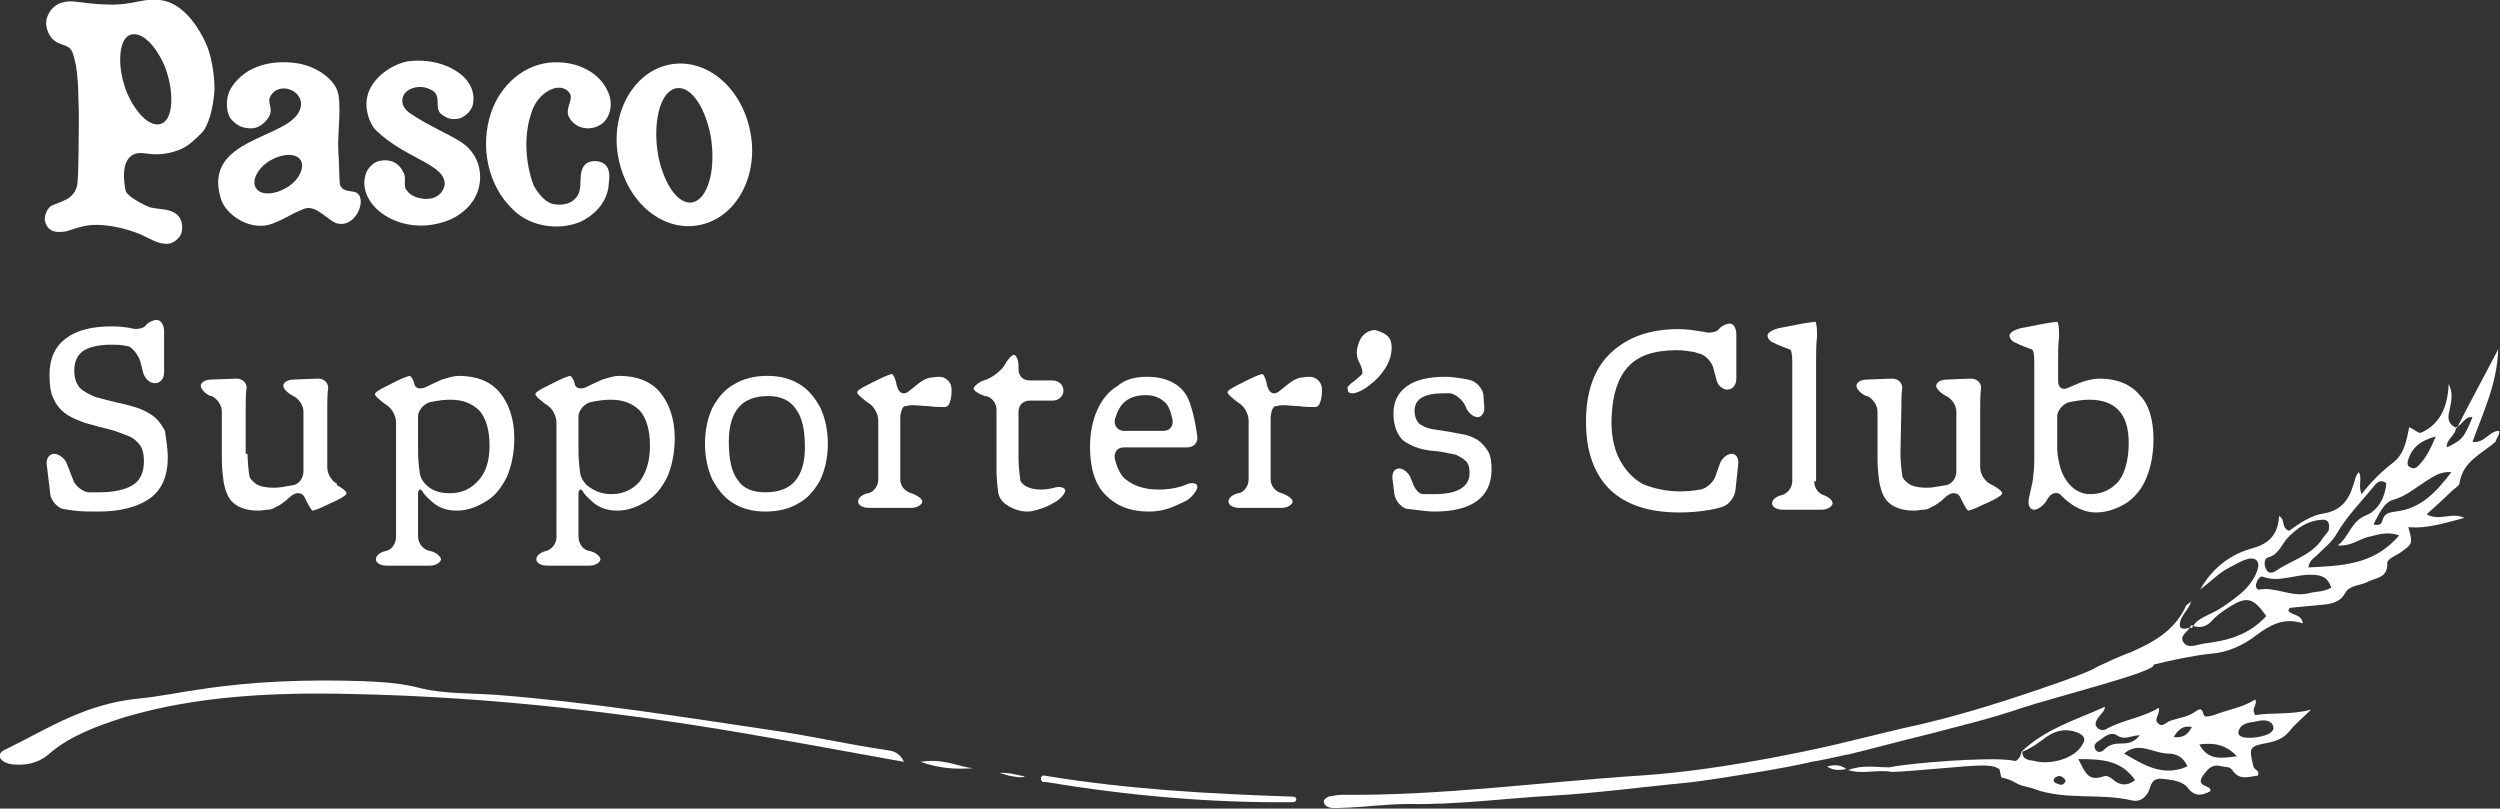 <?xml version="1.0" encoding="utf-8"?>
<!-- Generator: Adobe Illustrator 26.3.1, SVG Export Plug-In . SVG Version: 6.00 Build 0)  -->
<svg version="1.1" id="layer_1" xmlns="http://www.w3.org/2000/svg" xmlns:xlink="http://www.w3.org/1999/xlink" x="0px"
	 y="0px" viewBox="0 0 272.7 88.2" style="enable-background:new 0 0 272.7 88.2;" xml:space="preserve">
<rect x="0" y="0" width="272.7" height="88.2" fill="#333333" stroke="none"/>
<style type="text/css">
	.st0{fill:#FFFFFF;}
</style>
<g>
	<g>
		<g>
			<g>
				<g>
					<g>
						<path class="st0" d="M18.3,49.9c0,2.1-0.7,3.6-2,4.5s-3.2,1.4-5.5,1.4c-1,0-1.9,0-2.7-0.1s-1.3-0.2-1.3-0.2
							c-0.6-0.2-1.2-0.9-1.3-1.5l-0.4-3.3C5,50,5.4,49.5,5.9,49.5s1.2,0.5,1.4,1.1L8,52.4c0.2,0.6,1,1.2,1.6,1.3c0,0,0.3,0,1.2,0
							c1.7,0,2.9-0.3,3.7-0.8s1.2-1.4,1.2-2.6c0-0.7-0.1-1.2-0.4-1.7c-0.3-0.4-0.7-0.8-1.2-1s-1-0.4-1.6-0.6
							c-0.6-0.2-1.2-0.3-1.9-0.5c-0.6-0.2-1.3-0.3-1.9-0.6C8.1,45.7,7.5,45.4,7,45s-0.9-0.9-1.2-1.6c-0.3-0.6-0.4-1.5-0.4-2.5
							c0-1.8,0.6-3.1,1.8-4s2.9-1.3,5-1.3c1.2,0,2.1,0.2,2.1,0.2c0.6,0.2,1.4,0,1.6-0.3s0.8-0.6,1.2-0.6s0.8,0.5,0.8,1.2v4.5
							c0,0.7-0.4,1.2-1,1.2s-1.1-0.5-1.3-1.2l-0.3-1.2c-0.2-0.6-0.7-1.3-1.2-1.6c0,0,0,0-0.5-0.1s-1-0.1-1.5-0.1
							c-1.2,0-2.2,0.2-2.9,0.6c-0.7,0.4-1.1,1.2-1.1,2.2c0,0.8,0.2,1.4,0.6,1.9c0.4,0.4,1,0.7,1.7,1c0.7,0.2,1.5,0.4,2.3,0.6
							c0.6,0.1,1.3,0.3,2,0.5s1.3,0.5,1.9,0.9c0.6,0.4,1,1,1.4,1.7C18.1,47.9,18.3,48.8,18.3,49.9z"/>
					</g>
					<g>
						<path class="st0" d="M27,49.5c0,0.7,0.1,1.7,0.2,2.4c0,0,0,0.3,0.5,0.7c0.4,0.4,1.1,0.6,2.2,0.6c0.5,0,1.1-0.1,1.6-0.2
							c0.6-0.1,0.6-0.1,0.6-0.1c0.6-0.2,1-0.8,1-1.5v-6.5c0-0.7-0.5-1.4-1.1-1.7l0,0c-0.6-0.3-1.1-0.8-1.1-1.1
							c0-0.4,0.5-0.7,1.2-0.7l2.6-0.1c0.7,0,1.1,0.5,1.1,1c-0.1,0.6-0.1,1.6-0.1,2.3V51c0,0.7,0.5,1.5,1.1,1.8l-0.1,0.1
							c0.6,0.3,1.1,0.7,1.1,0.9s-0.5,0.5-1.1,0.8l-1.3,0.6c-0.6,0.3-1.2,0.5-1.3,0.5s-0.4-0.5-0.7-1.1l-0.1-0.2
							c-0.2-0.6-0.8-0.8-1.4-0.4c0,0-0.3,0.2-0.7,0.6c-0.4,0.3-0.8,0.6-1.1,0.7c-0.3,0.2-0.6,0.3-0.9,0.3s-0.6,0.1-1,0.1
							c-1.4,0-2.4-0.4-3-1.1s-0.8-2-0.8-2c-0.1-0.7-0.2-1.7-0.2-2.4v-5.3c0-0.7-0.5-1.4-1.1-1.7H23c-0.6-0.2-1.1-0.8-1.1-1.1
							c0-0.4,0.5-0.7,1.2-0.7l2.7-0.1c0.7,0,1.1,0.5,1.1,1c-0.1,0.6-0.1,1.6-0.1,2.3v4.9C26.8,49.5,27,49.5,27,49.5z"/>
					</g>
					<g>
						<path class="st0" d="M46.9,60.1c0.6,0.1,1.2,0.6,1.2,0.9s-0.5,0.7-1.2,0.7h-4.7c-0.7,0-1.2-0.3-1.2-0.7s0.5-0.8,1.1-0.9
							s1.1-0.8,1.1-1.5V46.1c0-0.7-0.4-1.5-1-1.9L41.9,44c-0.5-0.4-1-0.8-1-1s0.5-0.5,1.1-0.8l1.4-0.7c0.6-0.3,1.2-0.5,1.3-0.5
							s0.4,0.4,0.5,0.9s0.7,0.6,1.3,0.3c0,0,1-0.5,1.7-0.8c0.7-0.2,1.3-0.4,1.8-0.4c2,0,3.5,0.6,4.5,1.8s1.6,2.9,1.6,5
							c0,1.6-0.3,3-0.8,4.2c-0.6,1.2-1.3,2.1-2.3,2.7s-2,1-3.2,1c-1,0-1.9-0.3-2.6-0.9s-1-1-1-1c-0.3-0.6-0.6-0.5-0.6,0.1v4.6
							C45.6,59.3,46.2,60,46.9,60.1L46.9,60.1z M53.4,48.6c0-1.7-0.4-3-1.1-3.8c-0.8-0.8-1.8-1.2-3.2-1.2c-1.2,0-2.3,0.3-2.3,0.3
							c-0.6,0.2-1.2,0.9-1.2,1.5v3.9c0,0.7,0.1,1.7,0.2,2.4c0,0,0.1,0.7,0.8,1.3s1.5,0.8,2.5,0.8c1.3,0,2.3-0.5,3.1-1.4
							C53,51.5,53.4,50.3,53.4,48.6z"/>
					</g>
					<g>
						<path class="st0" d="M64.3,60.1c0.6,0.1,1.2,0.6,1.2,0.9s-0.5,0.7-1.2,0.7h-4.6c-0.7,0-1.2-0.3-1.2-0.7s0.5-0.8,1.1-0.9
							c0.6-0.2,1.1-0.8,1.1-1.5V46.1c0-0.7-0.4-1.5-1-1.9L59.4,44c-0.5-0.4-1-0.8-1-1s0.5-0.5,1.1-0.8l1.4-0.7
							c0.6-0.3,1.2-0.5,1.3-0.5s0.4,0.4,0.5,0.9s0.7,0.6,1.3,0.3c0,0,1-0.5,1.7-0.8c0.7-0.2,1.3-0.4,1.8-0.4c2,0,3.5,0.6,4.5,1.8
							s1.6,2.9,1.6,5c0,1.6-0.3,3-0.8,4.2c-0.6,1.2-1.3,2.1-2.3,2.7s-2,1-3.2,1c-1,0-1.9-0.3-2.6-0.9s-1-1-1-1
							c-0.3-0.6-0.6-0.5-0.6,0.1v4.6C63.1,59.3,63.6,60,64.3,60.1L64.3,60.1z M70.9,48.6c0-1.7-0.4-3-1.1-3.8
							C69,44,68,43.6,66.6,43.6c-1.2,0-2.3,0.3-2.3,0.3c-0.6,0.2-1.2,0.9-1.2,1.5v3.9c0,0.7,0.1,1.7,0.2,2.4c0,0,0.1,0.7,0.8,1.3
							c0.8,0.6,1.6,0.9,2.6,0.9c1.3,0,2.3-0.5,3.1-1.4C70.5,51.5,70.9,50.3,70.9,48.6z"/>
					</g>
					<g>
						<path class="st0" d="M83.5,55.8c-1.4,0-2.5-0.3-3.5-0.9s-1.7-1.5-2.3-2.6c-0.5-1.1-0.8-2.4-0.8-3.9s0.3-2.8,0.8-3.9
							c0.6-1.1,1.3-2,2.4-2.6c1-0.6,2.2-0.9,3.6-0.9s2.5,0.3,3.5,0.9c1,0.6,1.7,1.5,2.3,2.6c0.5,1.1,0.8,2.4,0.8,3.9
							s-0.3,2.8-0.8,3.9c-0.6,1.1-1.3,2-2.4,2.6C86.1,55.5,84.9,55.8,83.5,55.8z M83.5,53.7c1.4,0,2.5-0.4,3.2-1.2s1.1-2,1.1-3.7
							c0-1.9-0.3-3.3-1-4.2c-0.6-0.9-1.6-1.4-3-1.4s-2.5,0.4-3.2,1.2s-1.1,2-1.1,3.8c0,1.9,0.3,3.3,1,4.2
							C81.1,53.3,82.1,53.7,83.5,53.7z"/>
					</g>
					<g>
						<path class="st0" d="M102.4,41.1c0.4,0,0.7,0.1,1,0.4c0.3,0.3,0.4,0.6,0.4,1.1c0,0.6-0.1,1-0.2,1.3s-0.3,0.5-0.5,0.5
							c-0.6,0-1.2,0-1.8-0.1c-0.6,0-1.2-0.1-1.7-0.1c-0.2,0-0.5,0-0.7,0.1c-0.2,0-0.2,0-0.2,0c-0.3,0.1-0.5,0.7-0.5,1.4v6.6
							c0,0.7,0.5,1.3,1.2,1.5l0,0c0.6,0.2,1.2,0.6,1.2,0.9s-0.5,0.7-1.2,0.7h-4.6c-0.7,0-1.2-0.3-1.2-0.7s0.5-0.8,1.1-0.9
							s1.1-0.8,1.1-1.5v-6.4c0-0.7-0.4-1.5-1-1.9l-0.3-0.2c-0.5-0.4-1-0.8-1-1s0.5-0.5,1.1-0.8l1.4-0.7c0.6-0.3,1.2-0.5,1.3-0.5
							s0.4,0.5,0.5,1.2l0.1,0.3c0.2,0.6,0.7,0.8,1.2,0.4c0,0,0.5-0.4,1-0.8c0.5-0.4,0.9-0.6,1.3-0.7C101.7,41.2,102,41.1,102.4,41.1
							z"/>
					</g>
					<g>
						<path class="st0" d="M111.1,50c0,0.7,0.1,1.7,0.2,2.4c0,0,0,0.2,0.4,0.5s1,0.5,1.9,0.5c0.7,0,1.4-0.2,1.4-0.2
							c0.6-0.2,1.2,0,1.2,0.3s-0.5,0.9-1,1.2c0,0-0.8,0.5-1.4,0.7s-1.2,0.4-1.7,0.4c-0.9,0-1.7-0.3-2.4-0.8
							c-0.7-0.5-0.8-1.2-0.8-1.2c-0.1-0.7-0.2-1.7-0.2-2.4v-6.7c0-0.7-0.5-1.4-1.2-1.5h-0.1c-0.6-0.2-1.2-0.6-1.2-0.8
							s0.5-0.7,1.1-0.9c0,0,0.4-0.1,0.9-0.4c0.5-0.3,0.8-0.6,1.1-0.9c0.3-0.4,0.3-0.4,0.3-0.4c0.3-0.6,0.8-1.1,1-1.1
							s0.5,0.5,0.5,1.2v0.4c0,0.7,0.5,1.2,1.2,1.2h2.5c0.7,0,1.2,0.5,1.2,1.1s-0.5,1.1-1.2,1.1h-2.5c-0.7,0-1.2,0.5-1.2,1.2
							C111.1,44.9,111.1,50,111.1,50z"/>
					</g>
					<g>
						<path class="st0" d="M125.1,41.1c2,0,3.5,0.7,4.3,2s1.2,4.5,1.2,4.5c0.1,0.7-0.4,1.2-1.1,1.2h-6.9c-0.7,0-1.1,0.5-1,1.2
							c0,0,0.3,1.6,1.2,2.3c0.9,0.7,2,1.1,3.6,1.1c0.8,0,1.6-0.1,2.3-0.3c0.7-0.2,0.8-0.3,0.8-0.3c0.6-0.2,1.1-0.1,1.1,0.3
							s-0.5,1-1,1.4c0,0-0.7,0.4-1.7,0.8c-1,0.4-1.8,0.5-2.6,0.5c-2,0-3.5-0.6-4.7-1.8s-1.7-3-1.7-5.3c0-1.5,0.3-2.9,0.8-4
							s1.2-2,2.2-2.6C122.7,41.4,123.8,41.1,125.1,41.1z M125,43.1c-1.1,0-1.9,0.3-2.5,0.9c-0.6,0.6-0.9,1.8-0.9,1.8
							c-0.1,0.6,0.3,1.2,1,1.2h4.3c0.7,0,1.1-0.5,1-1.2c0,0-0.2-1.2-0.7-1.8C126.6,43.4,125.9,43.1,125,43.1z"/>
					</g>
					<g>
						<path class="st0" d="M142.8,41.1c0.4,0,0.7,0.1,1,0.4c0.3,0.3,0.4,0.6,0.4,1.1c0,0.6-0.1,1-0.2,1.3c-0.1,0.3-0.3,0.5-0.5,0.5
							c-0.6,0-1.2,0-1.8-0.1c-0.6,0-1.2-0.1-1.7-0.1c-0.2,0-0.5,0-0.7,0.1c-0.2,0-0.2,0-0.2,0c-0.3,0.1-0.5,0.7-0.5,1.4v6.6
							c0,0.7,0.5,1.3,1.2,1.5l0,0c0.6,0.2,1.2,0.6,1.2,0.9s-0.5,0.7-1.2,0.7h-4.6c-0.7,0-1.2-0.3-1.2-0.7s0.5-0.8,1.1-0.9
							s1.1-0.8,1.1-1.5v-6.4c0-0.7-0.4-1.5-1-1.9l-0.3-0.2c-0.5-0.4-1-0.8-1-1s0.5-0.5,1.1-0.8l1.4-0.7c0.6-0.3,1.2-0.5,1.3-0.5
							s0.4,0.5,0.5,1.2l0.1,0.3c0.2,0.6,0.7,0.8,1.2,0.4c0,0,0.5-0.4,1-0.8c0.5-0.4,0.9-0.6,1.3-0.7C142,41.2,142.4,41.1,142.8,41.1
							z"/>
					</g>
					<g>
						<path class="st0" d="M151.4,36.7c0.3,0.3,0.4,0.7,0.4,1.2c0,0.9-0.3,1.8-1,2.7c-0.5,0.7-1.1,1.2-1.8,1.7
							c-0.6,0.4-1.1,0.6-1.5,0.6s-0.5-0.2-0.5-0.5c0-0.2,0-0.2,0-0.2c0.1-0.1,0.3-0.3,0.4-0.4c0.2-0.1,1-0.8,1.2-1c0,0,0,0,0-0.3
							c0-0.2-0.1-0.5-0.3-0.9s-0.3-0.7-0.3-1.1c0-0.6,0.2-1.2,0.5-1.7c0.4-0.5,0.9-0.8,1.5-0.8C150.7,36.2,151.1,36.4,151.4,36.7z"
							/>
					</g>
					<g>
						<path class="st0" d="M157.7,41.1c0.6,0,1.2,0.1,1.9,0.2c0.6,0.1,0.9,0.2,0.9,0.2c0.6,0.2,1.2,0.9,1.3,1.5l0.1,1.3
							c0.1,0.7-0.3,1.2-0.7,1.2c-0.5,0-1.1-0.5-1.3-1.1l-0.1-0.2c-0.3-0.6-1-1.2-1.6-1.3c0,0-0.1,0-0.7,0c-2.1,0-3.2,0.6-3.2,1.9
							c0,0.6,0.2,1.1,0.5,1.4c0.4,0.3,0.8,0.5,1.4,0.6c0.6,0.1,1.2,0.2,1.9,0.3c0.5,0.1,1,0.2,1.6,0.3c0.5,0.1,1,0.3,1.5,0.6
							c0.4,0.3,0.8,0.7,1.1,1.2s0.4,1.2,0.4,2c0,3-2.1,4.6-6.2,4.6c-0.7,0-1.4-0.1-2.2-0.2s-0.9-0.1-0.9-0.1
							c-0.6-0.2-1.2-0.9-1.3-1.6l-0.2-1.6c-0.1-0.7,0.2-1.2,0.7-1.2s1.1,0.5,1.3,1.1l0.2,0.5c0.2,0.6,0.7,1.2,1.1,1.2c0,0,0,0,0.3,0
							s0.7,0,1,0c2.5,0,3.8-0.8,3.8-2.3c0-0.6-0.1-1-0.4-1.3c-0.3-0.3-0.7-0.5-1.1-0.7c-0.5-0.1-1-0.2-1.5-0.3s-1.1-0.1-1.6-0.2
							c-0.7-0.1-1.3-0.3-1.9-0.6c-0.6-0.3-1-0.6-1.3-1.2c-0.3-0.5-0.5-1.3-0.5-2.2c0-1.3,0.5-2.3,1.5-3S155.9,41.1,157.7,41.1z"/>
					</g>
					<g>
						<path class="st0" d="M183.3,53.6c1.1,0,2.2-0.2,2.2-0.2c0.6-0.1,1.4-0.8,1.6-1.4l0.5-1.4c0.2-0.6,0.8-1.1,1.3-1.1
							s0.8,0.5,0.7,1.2l-0.3,2.8c-0.1,0.7-0.6,1.4-1.2,1.7c0,0-0.4,0.2-1.5,0.4s-2.2,0.3-3.4,0.3c-3.3,0-5.8-0.8-7.6-2.5
							c-1.7-1.7-2.6-4.1-2.6-7.4c0-3.3,0.9-5.8,2.7-7.5s4.2-2.6,7.4-2.6c0.8,0,1.5,0.1,2.1,0.2c0.6,0.1,0.7,0.1,0.7,0.1
							c0.6,0.2,1.4,0,1.6-0.3s0.8-0.6,1.2-0.6s0.7,0.5,0.7,1.2v4.8c0,0.7-0.4,1.2-1,1.2c-0.5,0-1.1-0.5-1.2-1.2l-0.3-1.1
							c-0.1-0.6-0.8-1.4-1.4-1.6c0,0-0.1,0-0.7-0.2c-0.6-0.1-1.2-0.2-1.9-0.2c-2.5,0-4.2,0.6-5.3,1.8s-1.7,3-1.8,5.4
							c-0.1,1.8,0.2,3.4,0.8,4.6c0.6,1.2,1.5,2.2,2.6,2.8C180.4,53.3,181.8,53.6,183.3,53.6z"/>
					</g>
					<g>
						<path class="st0" d="M197.9,52.5c0,0.7,0.4,1.3,1,1.5s1,0.6,1,0.9s-0.5,0.7-1.2,0.7h-4.2c-0.7,0-1.2-0.3-1.2-0.7
							s0.5-0.8,1.1-0.9c0.6-0.2,1.1-0.8,1.1-1.5V39.4c0-0.7-0.1-1.3-0.3-1.3c0,0,0,0-0.3-0.1s-0.7-0.3-1-0.4
							c-0.4-0.2-0.4-0.2-0.4-0.2c-0.4-0.1-0.7-0.5-0.7-0.8s0.5-0.6,1.2-0.8l2.6-0.5c0.6-0.1,1.3-0.2,1.4-0.2c0.1,0,0.2,0.5,0.2,1.2
							v0.5c-0.1,0.7-0.1,1.7-0.1,2.4v13.3C198.1,52.5,197.9,52.5,197.9,52.5z"/>
					</g>
					<g>
						<path class="st0" d="M207.3,49.5c0,0.7,0.1,1.7,0.2,2.4c0,0,0,0.3,0.5,0.7c0.4,0.4,1.1,0.6,2.2,0.6c0.5,0,1.1-0.1,1.6-0.2
							c0.6-0.1,0.6-0.1,0.6-0.1c0.6-0.2,1-0.8,1-1.5v-6.5c0-0.7-0.5-1.4-1.1-1.7l0,0c-0.6-0.3-1.1-0.8-1.1-1.1
							c0-0.4,0.5-0.7,1.2-0.7l2.6-0.1c0.7,0,1.1,0.5,1.1,1c-0.1,0.6-0.1,1.6-0.1,2.3V51c0,0.7,0.5,1.5,1.1,1.8l0.2,0.1
							c0.6,0.3,1.1,0.7,1.1,0.9s-0.5,0.5-1.1,0.8l-1.3,0.6c-0.6,0.3-1.2,0.5-1.3,0.5s-0.4-0.5-0.7-1.1l-0.1-0.2
							c-0.2-0.6-0.8-0.8-1.4-0.4c0,0-0.3,0.2-0.7,0.6c-0.4,0.3-0.8,0.6-1.1,0.7c-0.3,0.2-0.6,0.3-0.9,0.3c-0.3,0-0.6,0.1-1,0.1
							c-1.4,0-2.4-0.4-3-1.1s-0.8-2-0.8-2c-0.1-0.7-0.2-1.7-0.2-2.4v-5.3c0-0.7-0.5-1.4-1.1-1.7h-0.1c-0.6-0.2-1.1-0.8-1.1-1.1
							c0-0.4,0.5-0.7,1.2-0.7l2.7-0.1c0.7,0,1.1,0.5,1.1,1c-0.1,0.6-0.1,1.6-0.1,2.3L207.3,49.5L207.3,49.5z"/>
					</g>
					<g>
						<path class="st0" d="M234.9,47.9c0,1.7-0.3,3.1-0.8,4.3s-1.3,2.1-2.2,2.7c-1,0.6-2.1,1-3.3,1c-2.1,0-3.7-1.8-3.7-1.8
							c-0.4-0.5-1-0.4-1.4,0.1l-0.2,0.3c-0.3,0.6-1,1.1-1.4,1.1c-0.5,0-0.7-0.5-0.6-1.2l0.4-1.8c0.1-0.6,0.2-1.7,0.2-2.4V39.4
							c0-0.7-0.1-1.3-0.3-1.3c0,0,0,0-0.3-0.1s-0.7-0.3-1-0.4c-0.4-0.2-0.4-0.2-0.4-0.2c-0.4-0.1-0.7-0.5-0.7-0.8s0.5-0.6,1.2-0.8
							l2.6-0.5c0.6-0.1,1.3-0.2,1.4-0.2c0.1,0,0.2,0.5,0.2,1.2v0.5c-0.1,0.7-0.1,1.7-0.1,2.4v2.4c0,0.7,0.5,1,1.1,0.7
							c0,0,1.1-0.5,1.7-0.7c0.7-0.2,1.2-0.3,1.7-0.3c1.9,0,3.4,0.6,4.4,1.8C234.4,44.1,234.9,45.8,234.9,47.9z M224.4,48.9
							c0,0.7,0.2,1.7,0.4,2.3c0,0,0.8,2.7,3.2,2.7c1.3,0,2.3-0.5,3.1-1.4c0.7-0.9,1.1-2.4,1.1-4.2c0-3.1-1.4-4.7-4.3-4.7
							c-1.1,0-2.3,0.3-2.3,0.3c-0.6,0.2-1.2,0.9-1.2,1.5V48.9z"/>
					</g>
				</g>
				<g>
					<path class="st0" d="M50.6,8.4c0.8,0.8,1.2,1.8,1,2.9c-0.1,0.7-0.7,1.3-1.4,1.6c-1.1,0.3-1.7-0.2-2-0.4c-0.9-0.6,0-2-1-2.6
						C45.8,9,44,9.7,43.9,10.8c-0.1,0.7,0.3,1.2,0.9,1.6c1.9,1.3,4.3,2.3,5.5,3.1c1.7,1.1,2.3,3,2,4.6c-0.3,2.1-2.2,3.7-4.2,4.2
						c-5,1.4-9.5-2.3-8.1-5.6c0.4-0.7,1-1.2,1.8-1.2c1-0.1,1.8,0.4,2.2,1.3c0.4,0.6-0.1,1.5,0.4,2c0.6,1,3.6,1.6,4.1-0.6
						c0.2-2.3-4.2-2.8-7.5-6c-0.7-0.7-1.3-2.4-0.9-3.8c0.5-1.9,2.5-3.3,4.3-3.7C46.6,6.4,49,6.9,50.6,8.4z"/>
					<path class="st0" d="M22.4,4.6c-0.6-1.3-2.1-3.9-4.4-4.5c-2.2-0.5-3.3,0.5-6.2,0.4C8.5,0.4,8-0.1,6.7,0.3C6.1,0.5,5.4,1,5.1,2
						C4.9,2.8,5.2,3.6,5.6,4.1c0.8,1,1.9,0.6,2.3,1.6c0.7,1.9,0.6,4.2,0.7,6.6c0,0.3,0,7.4-0.2,8c-0.4,1.4-1.5,1.6-2.7,2.1
						c-0.5,0.2-0.9,1.1-0.8,1.7c0.2,0.8,0.7,1.2,1.5,1.2c1.1,0,1-0.2,2.6-0.6c2-0.5,4.8,0.2,6.4,0.9c1.1,0.5,1.8,1,2.8,1
						c0.7,0,1.4-0.6,1.6-1.2c0.2-0.8,0-1.5-0.4-1.9c-0.8-0.8-1.9-0.6-3.1-0.9c-1.6-0.7-2.5-1.4-2.6-1.8c-0.6-3.1,0.4-4.2,1.8-4.1
						c0.5,0,1.8,0.4,3.6-0.2c1-0.3,1.6-0.7,2.9-2c0.7-0.7,1.3-2.7,1.4-4.8C23.4,8,23,5.8,22.4,4.6z M17.8,13.4
						c-1.2,0.7-2.9-0.8-4-3.4c-1-2.6-0.9-5.4,0.2-6.1c1.2-0.7,2.9,0.8,4,3.4C19,10,18.9,12.7,17.8,13.4z"/>
					<path class="st0" d="M39.3,21.6c-0.3-1.2-1.7-0.3-2.2-1.4c-0.1-0.3-0.1-2.6-0.2-3.8c-0.1-1.7,0.4-5.1-0.1-6.5s-2.4-2.7-4.4-3
						c-3.4-0.5-6.1,0.7-7.3,2.9c-0.5,0.9-0.5,2.6,0.2,3.3c0.5,0.5,1,0.9,2.1,0.9c1,0,1.8-0.9,2-1.4c0.4-0.9-0.3-1.4,0.1-2.1
						c1-1.8,4-0.5,3.2,1.5c-1.2,3.2-10.7,3-8.6,9.7c0.5,1.7,3.2,3.6,5.6,2.7c1.8-0.7,1.3-0.7,3.4-1.6c1.4-0.6,2.7,1.4,3.8,1.6
						C38.5,24.7,39.6,22.7,39.3,21.6z M32.7,19c-0.6,1.2-2.2,2.1-3.5,2.1s-1.8-1-1.2-2.1c0.6-1.2,2.2-2.1,3.5-2.1S33.3,17.8,32.7,19
						z"/>
					<path class="st0" d="M81.9,14.7c-0.8-4.9-4.6-8.3-8.6-7.7s-6.7,5.1-5.9,9.9c0.8,4.9,4.6,8.3,8.6,7.7
						C80.1,24,82.7,19.5,81.9,14.7z M75.8,22c-1.6,0.6-3.3-1.6-4-5c-0.6-3.4,0.1-6.7,1.7-7.3s3.3,1.6,4,5
						C78.1,18.1,77.4,21.3,75.8,22z"/>
					<path class="st0" d="M66.4,10.2c0.6,1.5,0,3.7-2.2,3.8c-0.8,0-1.5-0.3-2-1c-0.8-1.1,0.5-2.1-0.1-2.9c-1-1.3-3.4-0.1-4.1,2.1
						c-0.9,2.5-0.7,5.6,0.2,8c0.5,0.9,1.3,2,2.4,2.1c0.9,0.1,1.7-0.1,2.2-0.7c1-1,0-2.9,1.2-3.8c0.5-0.3,1.3-0.3,1.8,0
						c0.8,0.5,0.7,1.5,0.6,2.3c-0.1,1.8-1.4,3.3-3.1,4.1c-2.4,1-5.5,0.5-7.3-1.3c-2.8-2.6-3.7-7-2.4-10.7c1-2.9,3.6-5.3,6.8-5.4
						C63,6.7,65.5,7.9,66.4,10.2z"/>
				</g>
			</g>
		</g>
		<g>
			<path class="st0" d="M96.6,81.8c-4.1-0.6-8-1.5-12.1-2.1c-10.1-1.5-20.1-3.1-30.3-3.9c-2.7-0.2-5.6-0.1-8.2-0.7
				c-2.2-0.6-4.2-0.7-6.4-0.8c-6-0.2-12,0-17.8,0.9c-2.2,0.3-4.5,0.8-6.7,1c-5.9,0.6-9.9,3.3-14.4,5.5c-0.5,0.2-1,0.6-0.6,1.1
				c0.3,0.4,1,0.6,1.6,0.6c1.6,0.1,2.8-0.4,3.7-1.2c2.2-1.9,5.1-3,8.3-4c7.8-2.3,16.2-2.7,24.6-2.5C53.7,76,69,77.8,84.1,80.5
				c4.7,0.8,9.4,1.7,14.5,2.6C98.1,82,97.3,81.9,96.6,81.8z"/>
			<path class="st0" d="M141.1,86.9c-9.1-0.3-18.2-0.8-27.2-2.3c-0.4-0.1-0.5,0.6-0.1,0.7h0.1l0,0c0.1,0,0.1,0,0.2,0
				c9,1.5,18,2.3,27,2.2c0.2,0,0.3-0.2,0.3-0.3C141.4,87.1,141.3,86.9,141.1,86.9z"/>
			<path class="st0" d="M100.4,83.1c2.3,0.8,4,0.8,5.7,0.7C104.4,83.6,102.9,82.7,100.4,83.1z"/>
			<path class="st0" d="M109,84.3c0.3,0.1,0.7,0.2,1,0.3c0.6,0.1,1.4,0.3,1.8,0.1c-0.5-0.1-0.9-0.2-1.4-0.3
				C109.9,84.3,109.4,84.3,109,84.3z"/>
			<path class="st0" d="M272.6,47c-1.1,0-1.6,1.4-2.9,1.2c1.2-3.3,2.7-6.4,2.8-10.1c-1.6,3.1-3.1,5.8-4.5,8.6
				c-0.7-0.3-1-0.7-0.9-1.5c0.2-1.1,0.6-2.2,0-3.3c-0.1,2.3-0.8,4.3-3,5.3c-0.3,0.1-0.8-0.4-1.3-0.6c-0.3,1.4-0.5,2.9-1.8,3.9
				c-1.2,0.9-2.3,2-3.4,3.4c-0.4-0.9,0.1-1.7-0.3-2.4c-0.4,0.4-0.4,0.9-0.6,1.4c-0.5,1.7-1.4,2.8-3.2,3.1c-1.4,0.2-2.7,1.1-3.8,1.9
				c-0.9-0.3-0.4-1.3-1.1-1.6c-0.1,1.9-1,3-2.9,3.5c-2.5,0.7-4.4,2.2-5.7,4.5c1.1-0.8,2-1.8,3.2-2.4c0.6-0.3,1.2-0.7,1.9-0.9
				c1-0.3,1.5,0.3,1.1,1.3c-0.4,1.1-1.2,2-2.1,2.7c-1,0.8-2,1.5-3.1,2c-0.8,0.4-1.5,0.7-1.9,1.5c-0.4-0.1-0.9,0.3-1.3-0.1
				c-0.2-1.1,0.9-1.7,1.2-2.8c-0.3,0.3-0.6,0.4-0.6,0.6c-1.3,2.7-3.6,3.9-6.1,5c-0.2,0-3.6,1.5-4,1.8c-1.1,0.5-2.2,0.9-3.3,1.3
				c-5.7,2-11.5,3.9-17.7,5.2c-2.1,0.5-4.1,1-6.2,1.5c-0.7,0.2-12.6,3-22.2,3.6c-10.8,0.7-21.5,2.2-32.5,2.1c-0.5,0-1,0.1-1.5,0.2
				c-0.2,0.1-0.5,0.3-0.5,0.5c0,0.3,0.2,0.6,0.7,0.7c0.6,0.1,1.3,0,1.9,0c2.2-0.1,4.4-0.4,6.6-0.4c5.3,0.1,10.4-0.6,15.6-0.9
				c5.2-0.3,10.3-1,15.5-1.5c2.4-0.3,10.1-1.5,12.9-2.2l0,0c1.9-0.3,3.7-0.8,4-0.8c2.9-0.7,5.8-1.5,8.7-2.2c3.4-0.9,6.8-1.7,10-2.8
				c3.9-1.3,15.2-4.1,14.6-4.8c2-0.5,4.4-1,6.3-1.2c1.7-0.1,3.5-0.9,4.9-2c1.5-1.1,3-2,5.1-1.3c-0.2-1.1-1.2-0.8-1.6-1.4
				c0.1-0.1,0.1-0.3,0.2-0.3c1.1-0.1,2.1-0.2,3.2-0.3c1.1-0.1,2.2-0.2,2.8-1.3c0.5-0.9,1.6-0.8,2.4-1.2c0.9-0.5,2.3-0.4,2.2-2.1
				c0-0.4,0.9-0.8,1.4-1.1c1.4-1,1.4-1,0.9-2.8c2.1,0.2,4.1-0.5,6.1-1c-1.3-0.7-2.7,0.4-4.1-0.4c1-0.9,1.9-1.7,2.7-2.5
				c0.3-0.3,0.9-0.6,0.9-1c0.4-2.3,2.4-3.1,3.9-4.4C272.4,47.6,272.7,47.4,272.6,47z M262.7,50.1c0.4-1.2,1.2-2,3-2.5
				c-0.6,1.4-1.1,2.4-1.9,3.2c-0.2,0.2-0.5,0.4-0.8,0.2C262.5,50.9,262.6,50.4,262.7,50.1z M247.4,60.8c1.2-0.3,1.5-1.5,2.2-2.2
				c1-1,2.1-1.8,3.6-1.9c0.7-0.1,1,0.3,0.8,1.2c-0.2,0.3-0.6,0.7-0.9,1.2c-1.3,1.6-3.3,2.1-4.9,3.2c-0.3,0.2-0.8,0.3-1-0.2
				C246.9,61.6,247,60.9,247.4,60.8z M240.4,70.2c-0.7,0.1-1.7,0.6-2.2-0.1c-0.6-0.8,0.6-1.2,0.8-1.9c0.8,0.3,1.5,0.3,2.2-0.4
				c0.5-0.6,1.2-1.1,2-1.6c1.9-1.2,2.6-1,4,1C245.3,69.3,242.9,69.9,240.4,70.2z M251.9,64.7c-1.9,0.5-3.6-0.7-5.4-0.4
				c-0.3,0.1-0.5-0.3-0.4-0.6c0.1-0.4,0.4-0.9,0.7-0.8c1.8,0.7,3.6-0.3,5.4-0.2c0.9,0,1.7,0.2,2.1,1.4
				C253.4,64.6,252.6,64.5,251.9,64.7z M251.8,61.9c0.1-0.9,0.8-1.1,1.1-1.5c0.7-0.7,1.5-1.3,2-2.2c1.1-1.9,2.6-3.4,4-5.1
				c0.3-0.4,0.7-0.9,1.4-0.4c-0.1,1.5-0.9,3-2.2,3.5c-1.7,0.7-1.8,2.3-3.1,3.3c1.4,0.1,2.2-0.6,3.2-0.9c1-0.2,2-0.7,3.5-0.2
				C258.9,61.7,255.3,61.7,251.8,61.9z M261.3,55.8c-0.7,0.1-1.2,0.2-1.4,0.9c-0.1,0.4-0.3,0.7-1,0.5c0.6-1.1,1.1-2.4,2.2-2.7
				c1.4-0.4,2.4-1.3,3.5-2c0.8-0.5,1.6-1.1,2.8-1C265.8,53.6,264.1,55.5,261.3,55.8z M266.9,48.8c-0.1-0.9,1-1.3,1-2.2
				c0.7-0.2,0.9-1.2,1.8-1.1C268.8,47.7,268.6,48,266.9,48.8z"/>
			<path class="st0" d="M199.3,83.6c0.7,0.5,1.4,0.4,2.1,0.3C200.8,83.4,200.1,83.4,199.3,83.6z"/>
			<path class="st0" d="M246,76.3c-1.4,0.9-3,1.1-4.5,1.7c-0.4,0.1-1,0.3-1.1,0c-0.2-0.5-0.2-0.9-0.9-0.4c-0.8,0.6-1.8,0.7-2.7,1
				c-0.5,0.1-0.9,0.9-1.5,0.2c-0.3-0.4,0.3-0.9,0.2-1.6c-1.8,1.1-3.9,1.3-5.7,2.3c-0.3,0.2-0.8,0.2-1.1-0.2
				c-0.2-0.3-0.1-0.6,0.1-0.9c0.3-0.5,0.8-0.8,0.8-1.3c-3.1,1.4-6.5,2.4-9.1,4.9l0,0c0,0,0,0,0,0.1l0,0l0,0
				c-0.1,0.4-0.3,0.7-0.6,0.9c-0.3,0-0.6-0.1-0.8-0.1c-2.5-0.3-10.6,0.3-13,0.8c-1.5,0-3-0.3-4.5,0.3c1.6,0.5,3.2-0.1,4.8,0.2
				c1.5,0,8.2-0.7,9.7-0.7c0.7,0,1.4,0,2,0.4l0.2,0.9c0.5,0.1,1.1,0.3,1.6,0.6c0.6,0.4,1.4,0.4,2.1,0.7c3.4,1.2,7,0.4,10.5,1.2
				c1.2,0.3,1.8-0.7,2-1.3c0.3-1.2,1-1.1,1.8-1c0.9,0.1,1.9,0.3,2.4,1c0.7,0.9,1.5,0.8,2.4,0.3c0.2-0.7-1.7-0.4-0.8-1.7
				c0.6-0.8,1-1.3,2.1-1c0.4,0.1,0.8,0,1.1,0.4c0.8,1.2,1.8,0.7,2.8,0.6c0.2-0.6-0.4-0.6-0.5-1c-0.5-2.1-0.5-2.2,1.7-2.6
				c0.9-0.2,1.6-0.5,2.2-1.2c0.6-0.8,1.5-1.5,2.4-2.4c-2.2,0.6-4.2,0.3-6.1,0.6C245.5,77.2,246.3,76.9,246,76.3z M229.1,80.7
				c0.5-0.4,1.2-0.9,1.8-0.5c0.9,0.6,1.6,0,2.5,0c-0.6,0.8-1.3,0.9-2,0.9s-1.3,0.1-1.8,0.6c-0.3,0.3-0.7,0.5-1,0.1
				C228.2,81.2,228.8,80.9,229.1,80.7z M225.2,85.4c-0.3,0.4-0.7,0.1-1,0c-0.3-0.2-0.2-0.4,0-0.6c0.3-0.2,0.6-0.2,0.8,0
				C225.3,85,225.4,85.2,225.2,85.4z M221.9,83c-0.6-0.1-1.3-0.1-1.3-1c1-0.4,1.8-1,2.6-1.6c1-0.7,2.1-1,3.4-0.5
				c0.9,0.4,0.9,0.8,0.5,1.4C226.3,82.7,223.7,83.5,221.9,83z M230.7,85.2c-0.4-0.3-0.8-0.7-1.3-0.5c-1.7,0.6-2-0.6-2.7-1.9
				c2.5,0,4.7,0.1,6.2,2.3C232.1,85.7,231.4,85.7,230.7,85.2z M231.7,82.2c1.6-1.4,3.2,0,4.8,0c0.9,0,1.7,0.4,2.1,1.4
				C235.9,84.8,233.8,83.4,231.7,82.2z M237.1,80.4c0.5-0.8,1-1.3,2-1.1C238.6,80.2,238.1,80.5,237.1,80.4z M239.9,81.2
				c1.6-0.2,2.9,0,4.1,1.3C242.3,82.7,240.9,83,239.9,81.2z M247.8,78.9c0.2,0.3,0.3,0.6,0,0.9c-0.5,0.6-2.8,0.9-3.4,0.5
				c-0.2-0.1-0.3-0.3-0.2-0.6c0.2-0.6,0.7-0.8,1.3-0.9C246.3,78.7,247.1,78.3,247.8,78.9z"/>
		</g>
	</g>
</g>
</svg>

